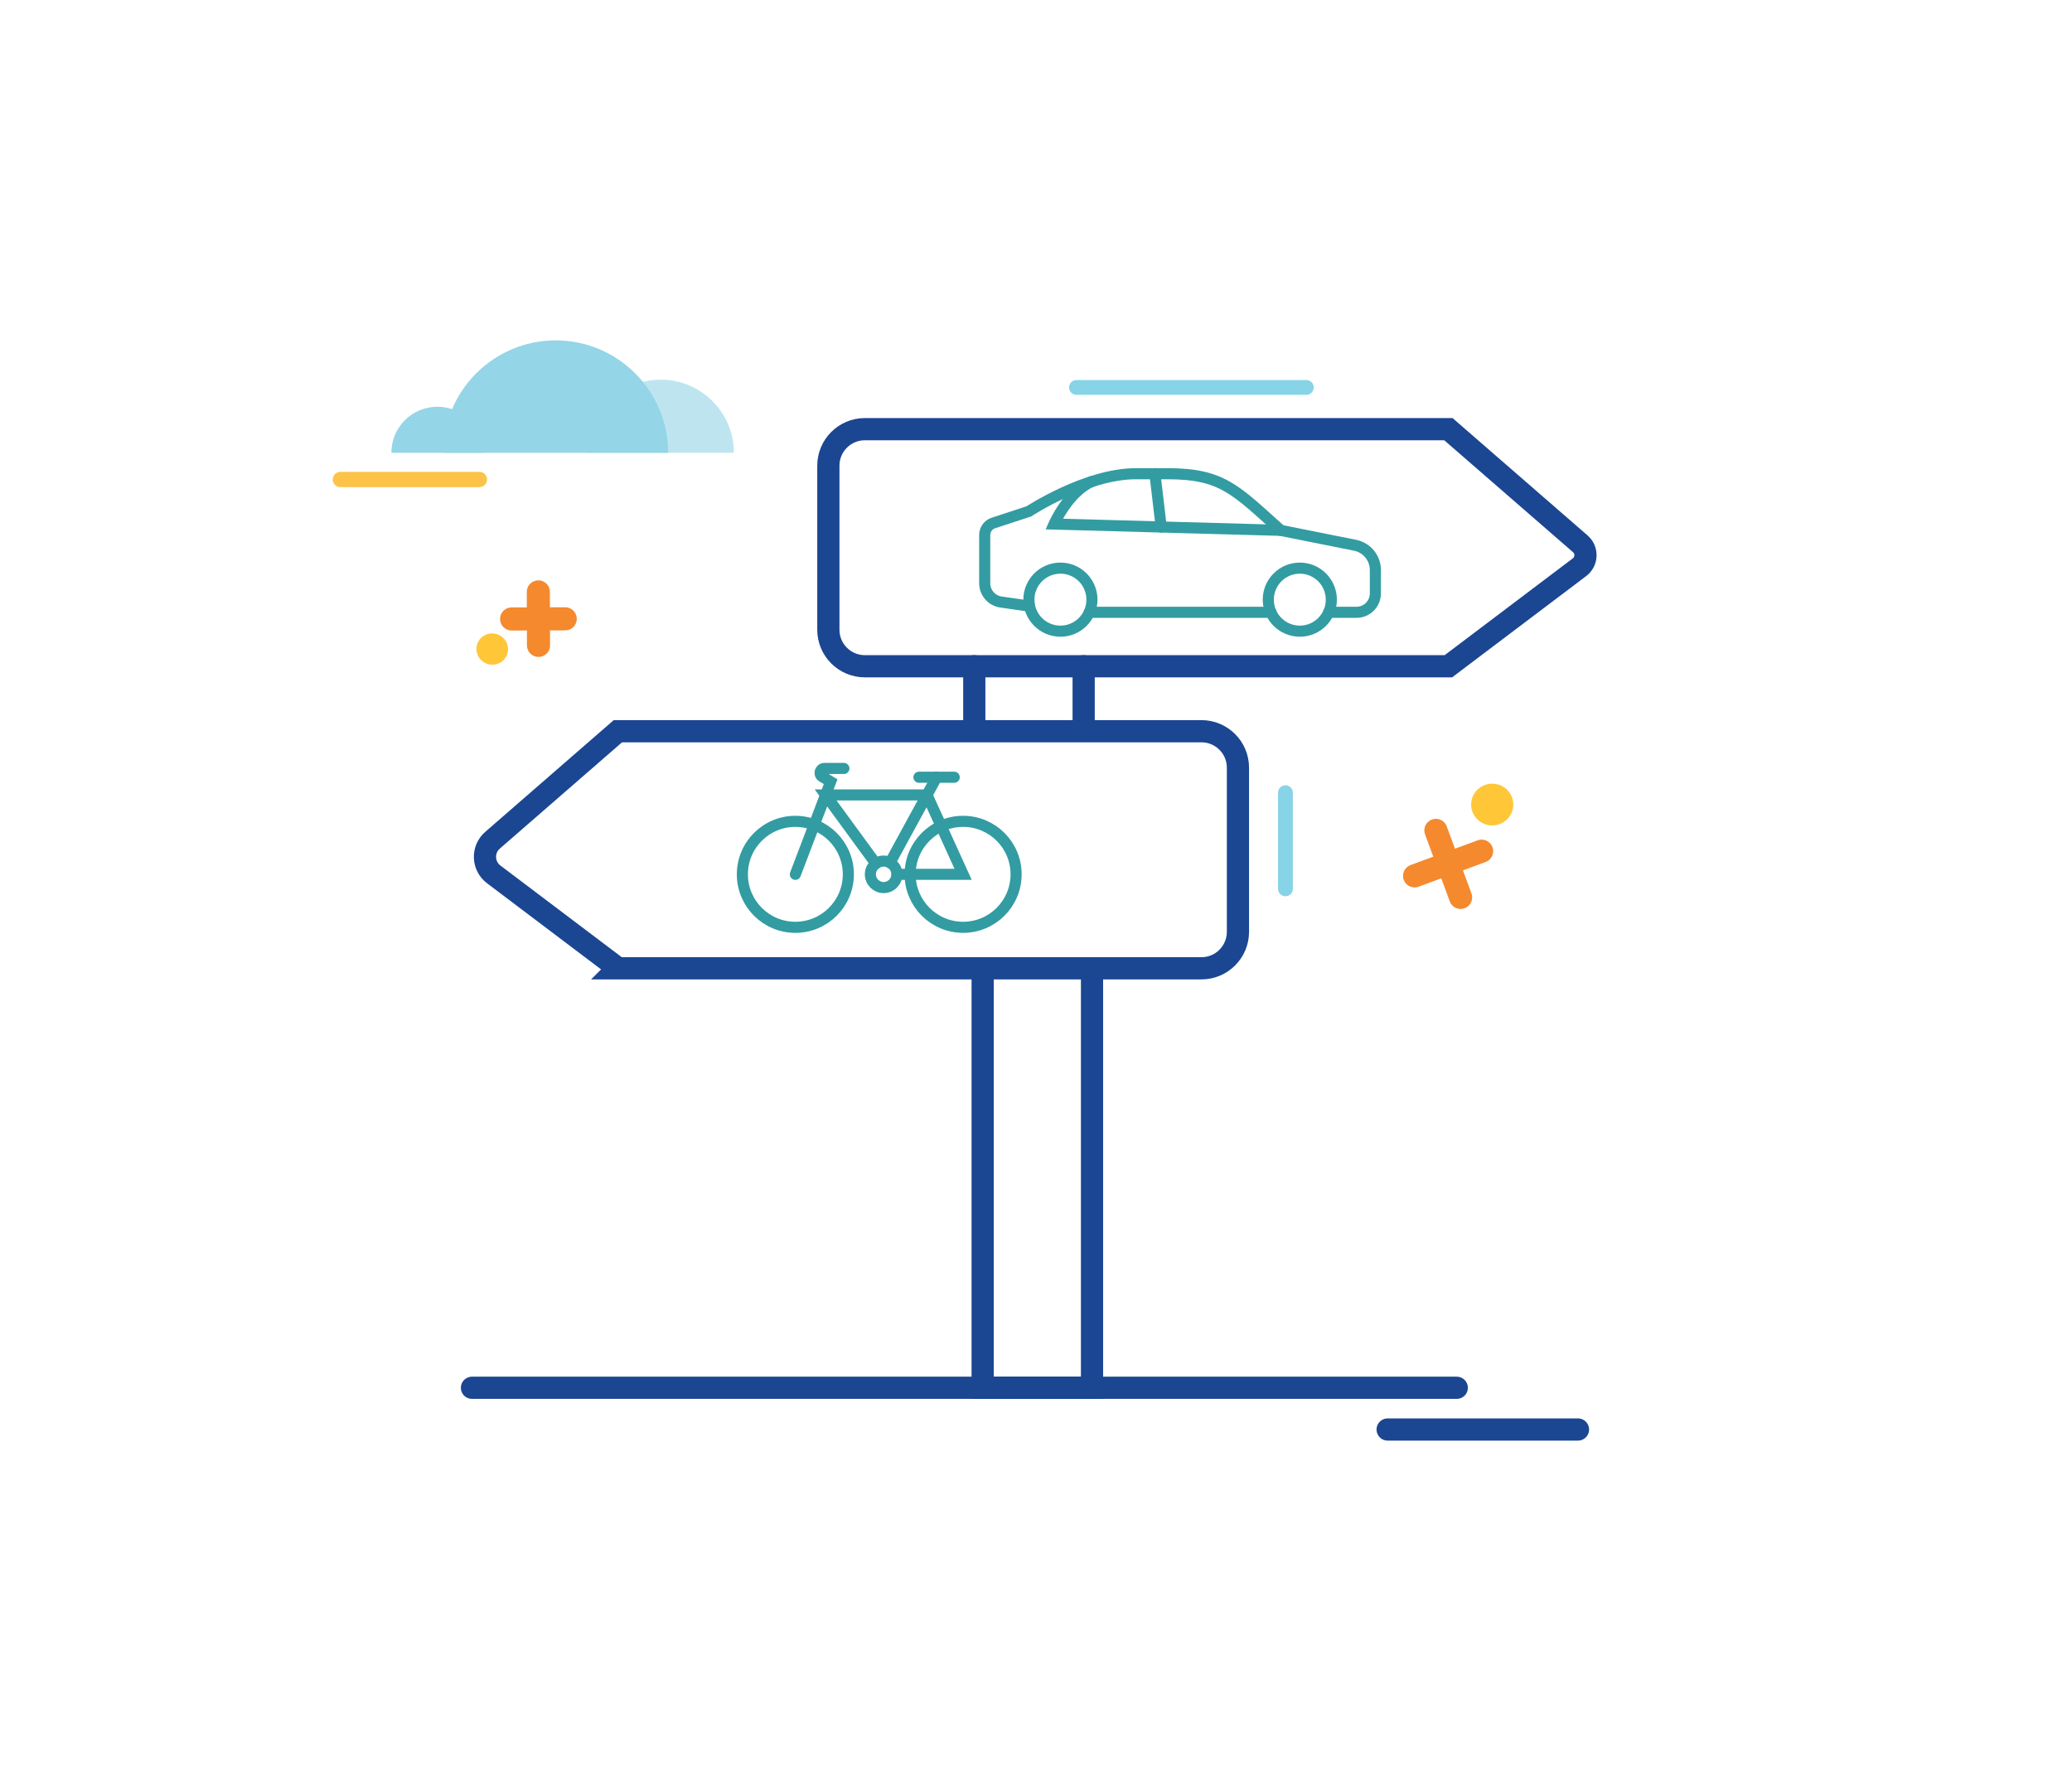 <svg width="280" height="240" viewBox="0 0 280 240" fill="none" xmlns="http://www.w3.org/2000/svg">
<path d="M195.73 90.04H116.87C114.15 90.04 111.94 87.83 111.94 85.11V62.93C111.94 60.21 114.15 58 116.87 58H195.73L213.55 73.49C214.53 74.34 214.48 75.88 213.44 76.66L195.73 90.04Z" stroke="#1B4692" stroke-width="3" stroke-miterlimit="10" stroke-linecap="round"/>
<path d="M83.5 130.86H162.36C165.08 130.86 167.29 128.65 167.29 125.93V103.75C167.29 101.03 165.08 98.82 162.36 98.82H83.5L66.56 113.55C65.13 114.79 65.21 117.03 66.72 118.17L83.51 130.85L83.5 130.86Z" stroke="#1B4692" stroke-width="3" stroke-miterlimit="10" stroke-linecap="round"/>
<path d="M63.78 187.55H196.86" stroke="#1B4692" stroke-width="3" stroke-miterlimit="10" stroke-linecap="round"/>
<path d="M187.52 193.19H213.24" stroke="#1B4692" stroke-width="3" stroke-miterlimit="10" stroke-linecap="round"/>
<path d="M131.66 97.44V90.04" stroke="#1B4692" stroke-width="3" stroke-miterlimit="10" stroke-linecap="round"/>
<path d="M147.57 130.86V187.55H132.79V130.86" stroke="#1B4692" stroke-width="3" stroke-miterlimit="10" stroke-linecap="round"/>
<path d="M146.44 90.04V97.44" stroke="#1B4692" stroke-width="3" stroke-miterlimit="10" stroke-linecap="round"/>
<path d="M145.47 52.36H176.53" stroke="#87D3E7" stroke-width="2" stroke-miterlimit="10" stroke-linecap="round"/>
<path d="M173.71 107.13V120.12" stroke="#87D3E7" stroke-width="2" stroke-miterlimit="10" stroke-linecap="round"/>
<g style="mix-blend-mode:multiply">
<path d="M89.29 51.31C94.75 51.31 99.17 55.73 99.17 61.19H79.4C79.4 55.73 83.82 51.31 89.28 51.31H89.29Z" fill="#BEE5EF"/>
</g>
<g style="mix-blend-mode:multiply">
<path d="M75.09 46C83.48 46 90.29 52.81 90.29 61.2H59.9C59.9 52.81 66.71 46 75.1 46H75.09Z" fill="#94D5E7"/>
</g>
<g style="mix-blend-mode:multiply">
<path d="M59.12 54.97C62.56 54.97 65.34 57.75 65.34 61.19H52.89C52.89 57.75 55.67 54.97 59.11 54.97H59.12Z" fill="#94D5E7"/>
</g>
<path d="M46 64.8H64.78" stroke="#FCC348" stroke-width="2.07" stroke-linecap="round" stroke-linejoin="round"/>
<path d="M197.38 121.28L194.04 112.22" stroke="#F4892E" stroke-width="3.12" stroke-linecap="round" stroke-linejoin="round"/>
<path d="M191.16 118.37L200.22 115.03" stroke="#F4892E" stroke-width="3.12" stroke-linecap="round" stroke-linejoin="round"/>
<path d="M201.65 111.55C203.224 111.55 204.5 110.287 204.5 108.73C204.5 107.173 203.224 105.91 201.65 105.91C200.076 105.91 198.8 107.173 198.8 108.73C198.8 110.287 200.076 111.55 201.65 111.55Z" fill="#FFC638"/>
<path d="M72.75 79.99L72.77 87.22" stroke="#F4892E" stroke-width="3.12" stroke-linecap="round" stroke-linejoin="round"/>
<path d="M76.38 83.63L69.14 83.65" stroke="#F4892E" stroke-width="3.12" stroke-linecap="round" stroke-linejoin="round"/>
<path d="M68.532 88.45C68.932 87.355 68.356 86.139 67.246 85.734C66.136 85.328 64.912 85.887 64.512 86.981C64.112 88.076 64.688 89.292 65.798 89.698C66.908 90.103 68.132 89.544 68.532 88.45Z" fill="#FFC638"/>
<path d="M156.92 71.23L156.07 64.01" stroke="#329CA2" stroke-width="1.5" stroke-miterlimit="10" stroke-linecap="round"/>
<path d="M147.55 65.07C144.37 66.44 142.44 70.82 142.44 70.82L173.09 71.67" stroke="#329CA2" stroke-width="1.5" stroke-miterlimit="10" stroke-linecap="round"/>
<path d="M143.3 85.3C145.653 85.3 147.56 83.393 147.56 81.04C147.56 78.687 145.653 76.78 143.3 76.78C140.947 76.78 139.04 78.687 139.04 81.04C139.04 83.393 140.947 85.3 143.3 85.3Z" stroke="#329CA2" stroke-width="1.5" stroke-miterlimit="10" stroke-linecap="round"/>
<path d="M175.65 85.3C178.003 85.3 179.91 83.393 179.91 81.04C179.91 78.687 178.003 76.78 175.65 76.78C173.297 76.78 171.39 78.687 171.39 81.04C171.39 83.393 173.297 85.3 175.65 85.3Z" stroke="#329CA2" stroke-width="1.5" stroke-miterlimit="10" stroke-linecap="round"/>
<path d="M147.2 82.75H171.75" stroke="#329CA2" stroke-width="1.5" stroke-miterlimit="10" stroke-linecap="round"/>
<path d="M179.55 82.75H183.31C184.72 82.75 185.86 81.61 185.86 80.2V77.03C185.86 75.41 184.71 74.01 183.12 73.69L173.09 71.68C166.94 66.18 165.18 64.02 157.76 64.02H153.5C146.77 64.02 139.03 69.11 139.03 69.11L134.24 70.68C133.54 70.91 133.07 71.56 133.07 72.3V78.83C133.07 80.1 134.01 81.18 135.26 81.36L139.11 81.91" stroke="#329CA2" stroke-width="1.5" stroke-miterlimit="10" stroke-linecap="round"/>
<path d="M107.48 125.32C111.434 125.32 114.64 122.114 114.64 118.16C114.64 114.206 111.434 111 107.48 111C103.526 111 100.32 114.206 100.32 118.16C100.32 122.114 103.526 125.32 107.48 125.32Z" stroke="#329CA2" stroke-width="1.5" stroke-miterlimit="10" stroke-linecap="round"/>
<path d="M130.15 125.32C134.104 125.32 137.31 122.114 137.31 118.16C137.31 114.206 134.104 111 130.15 111C126.196 111 122.99 114.206 122.99 118.16C122.99 122.114 126.196 125.32 130.15 125.32Z" stroke="#329CA2" stroke-width="1.5" stroke-miterlimit="10" stroke-linecap="round"/>
<path d="M107.48 118.16L112.25 105.64L111.11 104.96C110.59 104.65 110.81 103.85 111.42 103.85H114.04" stroke="#329CA2" stroke-width="1.5" stroke-miterlimit="10" stroke-linecap="round"/>
<path d="M124.18 105.04H128.95" stroke="#329CA2" stroke-width="1.5" stroke-miterlimit="10" stroke-linecap="round"/>
<path d="M121.2 118.16H130.15L125.27 107.43H111.57L118.36 116.72" stroke="#329CA2" stroke-width="1.5" stroke-miterlimit="10" stroke-linecap="round"/>
<path d="M126.57 105.04L120.27 116.59" stroke="#329CA2" stroke-width="1.5" stroke-miterlimit="10" stroke-linecap="round"/>
<path d="M119.41 119.95C120.399 119.95 121.2 119.149 121.2 118.16C121.2 117.171 120.399 116.37 119.41 116.37C118.421 116.37 117.62 117.171 117.62 118.16C117.62 119.149 118.421 119.95 119.41 119.95Z" stroke="#329CA2" stroke-width="1.5" stroke-miterlimit="10" stroke-linecap="round"/>
</svg>
